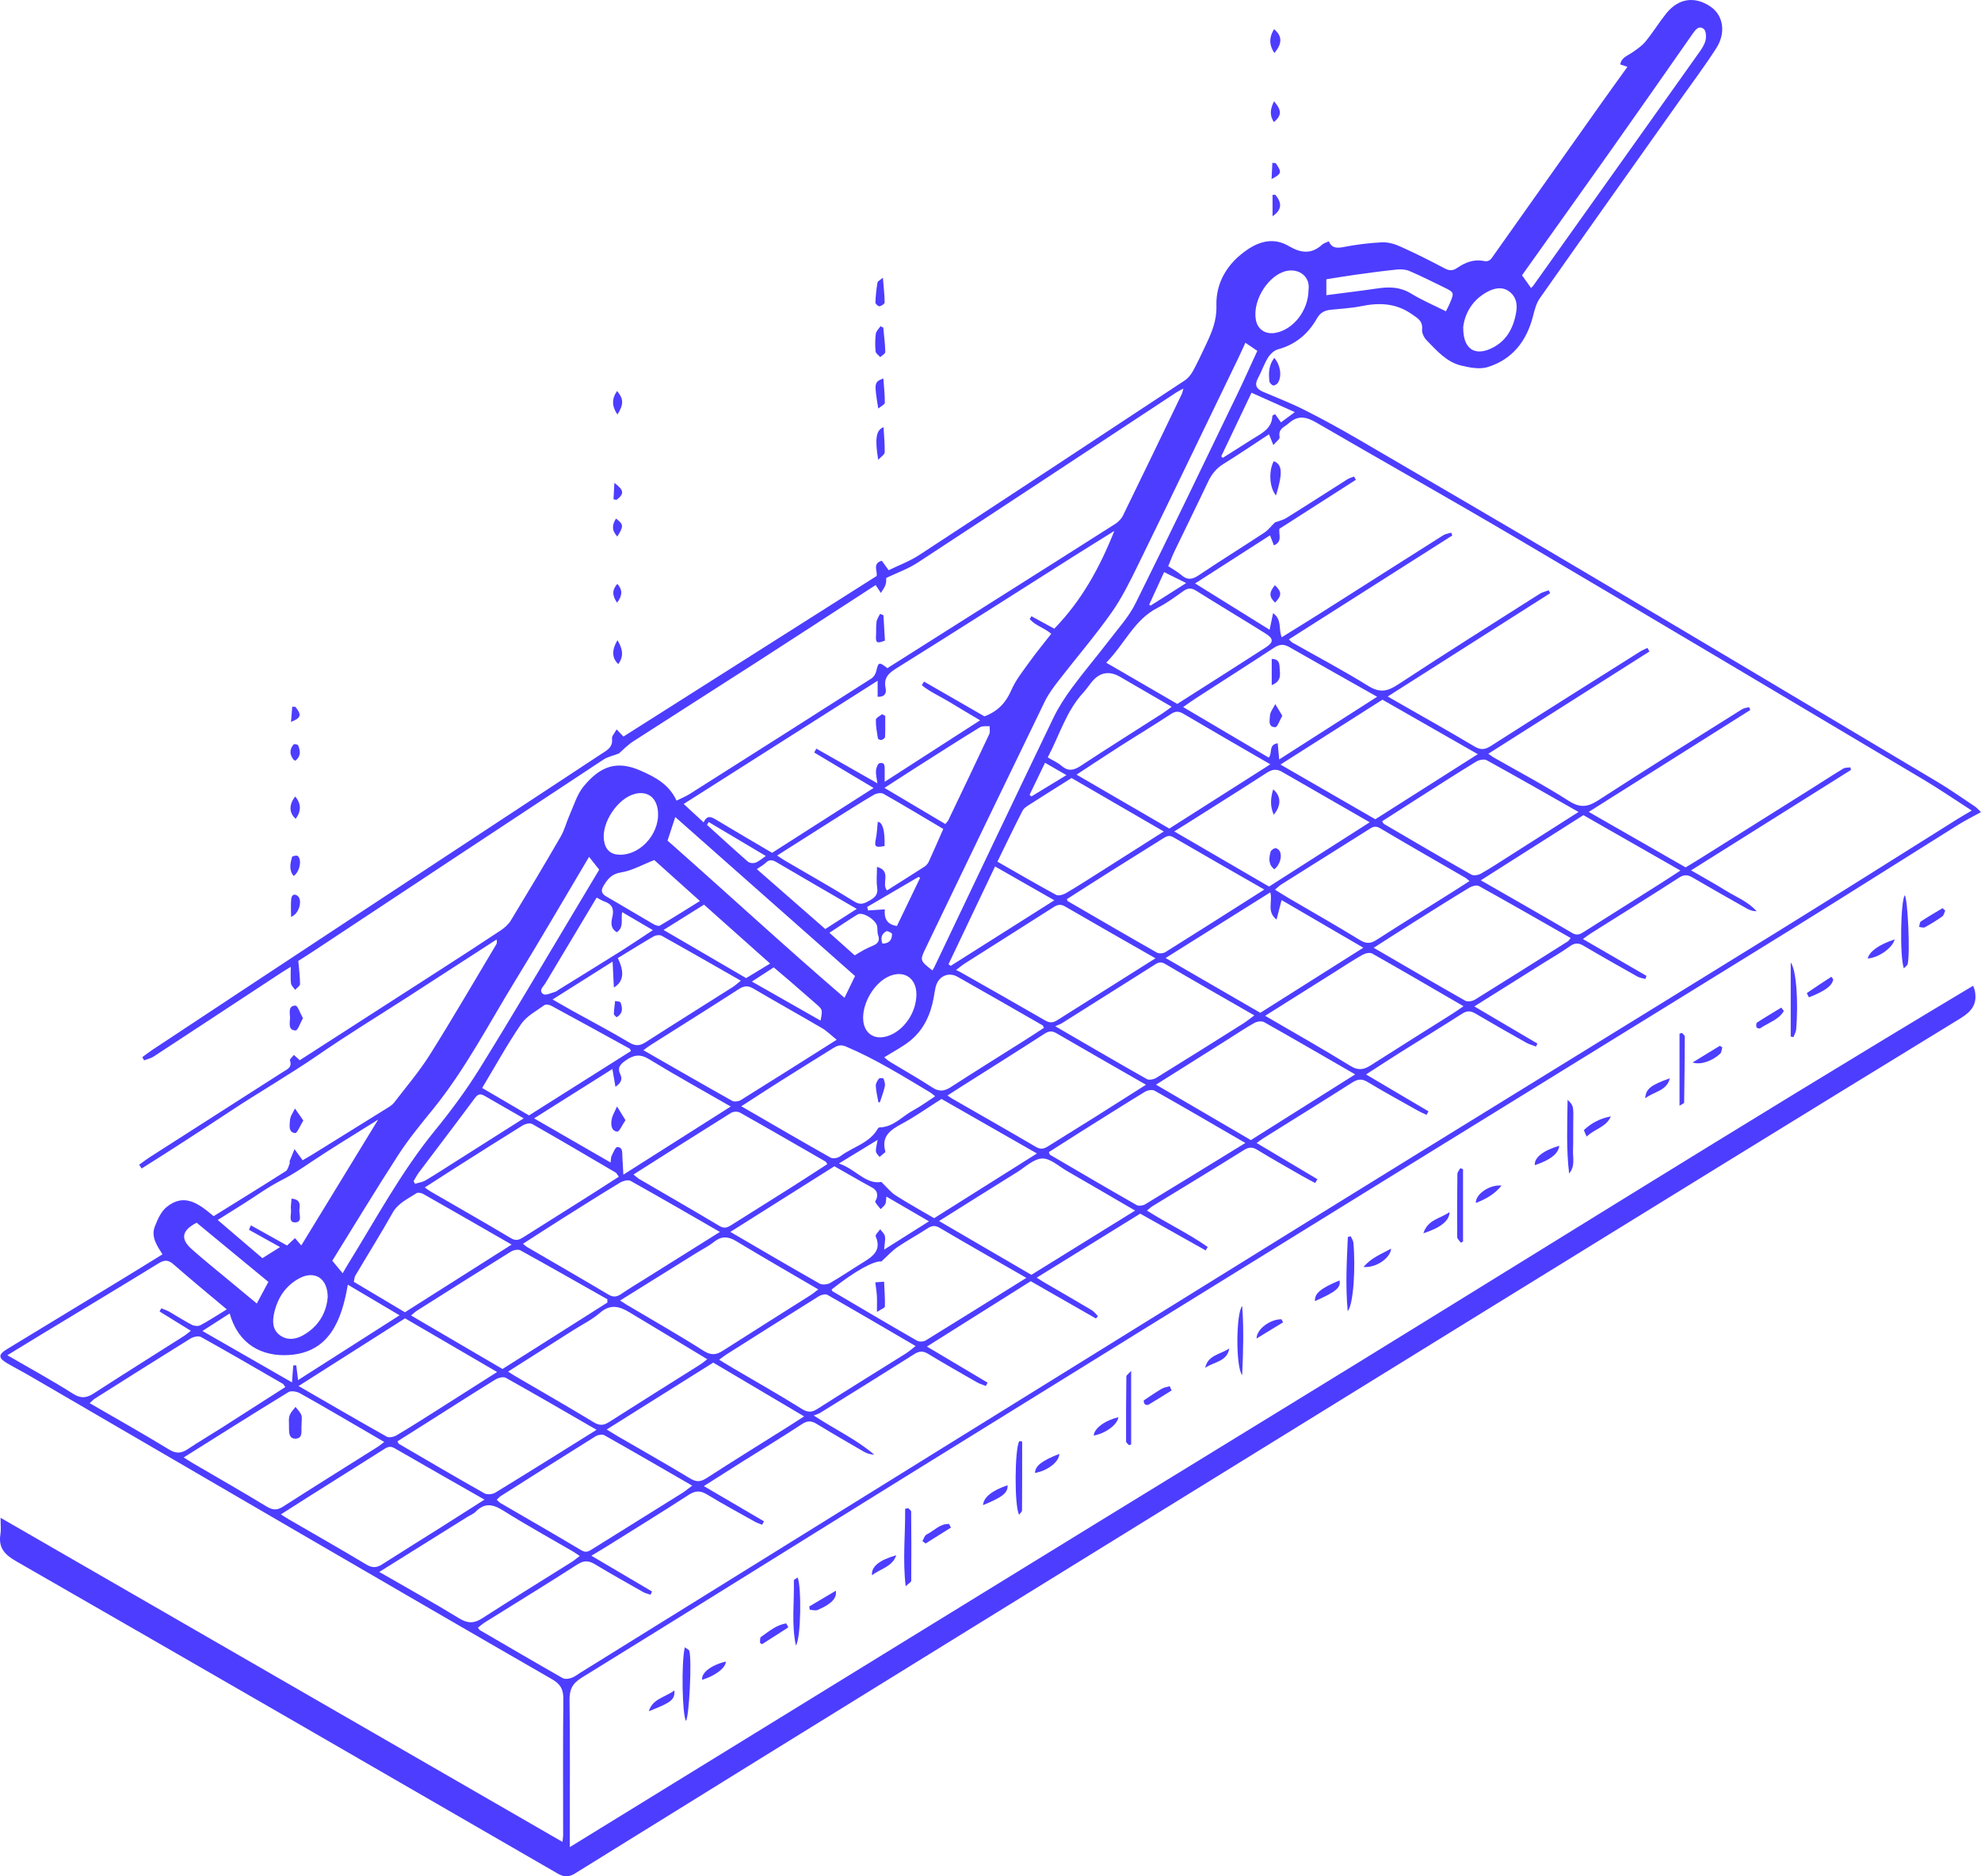 <svg width="380" height="360" viewBox="0 0 380 360" fill="none" xmlns="http://www.w3.org/2000/svg">
<path d="M109.316 354.385C154.51 326.597 199.269 298.985 244.116 271.52C288.887 244.105 333.337 216.154 378.493 189.128C378.724 189.782 378.778 189.895 378.803 190.016C379.322 192.57 378.313 194.002 376.007 195.413C345.323 214.186 314.722 233.09 284.108 251.98C249.887 273.103 215.678 294.246 181.47 315.385C157.737 330.051 134.011 344.726 110.307 359.442C109.052 360.221 108.148 360.15 106.934 359.442C72.316 339.425 37.693 319.417 3.015 299.496C0.797 298.223 -0.341 296.862 0.09 294.3C0.224 293.492 0.111 292.642 0.111 291.206C36.228 312.044 71.968 332.664 107.888 353.388C107.947 352.861 108.022 352.484 108.022 352.103C108.022 343.39 107.968 334.677 108.06 325.969C108.081 324.139 107.52 323.122 105.917 322.197C89.746 312.894 73.621 303.515 57.492 294.137C40.283 284.126 23.087 274.095 5.882 264.08C4.38 263.205 2.827 262.41 1.329 261.53C-0.324 260.559 -0.345 259.881 1.291 258.884C8.598 254.425 15.922 249.996 23.233 245.545C25.845 243.958 28.44 242.342 31.168 240.663C30.122 239.005 28.917 237.318 29.708 235.304C30.227 233.986 30.863 232.499 31.901 231.637C35.391 228.739 38.212 231.034 40.982 233.341C45.64 230.448 50.256 227.601 54.831 224.687C55.232 224.431 55.354 223.715 55.58 223.205C55.63 223.096 55.508 222.911 55.55 222.798C55.852 222.02 56.174 221.249 56.492 220.475C56.956 221.107 57.417 221.739 58.053 222.61C58.522 222.338 59.334 221.882 60.129 221.387C64.862 218.457 69.591 215.522 74.316 212.574C74.785 212.281 75.283 211.967 75.609 211.54C77.936 208.501 80.439 205.574 82.469 202.342C86.834 195.396 90.947 188.291 95.162 181.249C95.296 181.027 95.388 180.78 95.254 180.252C89.591 183.92 83.929 187.588 78.263 191.251C72.533 194.948 66.704 198.498 61.096 202.367C55.513 206.215 49.637 209.581 43.991 213.32C38.425 217.004 32.821 220.642 27.167 224.193C27.008 223.95 26.849 223.707 26.694 223.468C27.444 222.937 28.172 222.376 28.946 221.882C37.383 216.472 45.824 211.075 54.266 205.675C55.065 205.164 56.09 204.825 55.621 203.46C55.538 203.221 56.107 202.761 56.375 202.4C56.718 202.714 57.065 203.028 57.496 203.422C66.477 197.644 75.597 191.779 84.712 185.9C88.516 183.447 92.316 180.993 96.078 178.486C96.806 178 97.526 177.364 97.974 176.627C101.222 171.276 104.436 165.904 107.566 160.487C108.32 159.189 108.675 157.665 109.295 156.283C110.111 154.458 110.697 152.41 111.927 150.907C115.233 146.871 118.426 145.883 122.925 147.876C125.7 149.103 128.328 150.48 129.776 153.612C130.722 153.139 131.542 152.812 132.275 152.352C143.917 144.979 155.548 137.593 167.161 130.174C167.601 129.894 167.973 129.287 168.09 128.768C168.488 127.009 168.639 126.934 170.212 128.198C176.988 123.911 183.801 119.603 190.614 115.29C198.377 110.379 206.149 105.481 213.896 100.54C214.502 100.151 215.097 99.561 215.411 98.92C219.198 91.183 222.927 83.416 226.668 75.658C226.786 75.415 226.832 75.135 227.007 74.549C226.413 74.871 226.02 75.043 225.668 75.277C209.108 86.188 192.569 97.12 175.979 107.98C174.209 109.14 172.154 109.856 169.999 110.886C169.982 111.104 170.036 111.681 169.869 112.184C169.676 112.749 169.279 113.243 168.973 113.766C168.655 113.281 168.333 112.795 167.973 112.247C160.285 117.233 152.484 122.32 144.658 127.365C136.937 132.339 129.182 137.254 121.469 142.241C120.406 142.927 119.51 143.882 118.698 144.577C117.627 144.991 116.572 145.197 115.74 145.745C97.091 158.037 78.472 170.363 59.84 182.685C58.919 183.292 57.982 183.878 57.22 184.364C57.358 185.963 57.551 187.382 57.551 188.802C57.551 189.174 56.944 189.547 56.613 189.915C56.337 189.505 55.873 189.116 55.818 188.676C55.697 187.734 55.781 186.763 55.781 185.498C55.052 185.946 54.542 186.239 54.048 186.566C45.849 191.954 37.659 197.355 29.448 202.727C28.917 203.075 28.243 203.209 27.636 203.443C27.523 203.238 27.41 203.033 27.301 202.828C27.929 202.367 28.544 201.885 29.193 201.454C41.673 193.202 54.153 184.946 66.645 176.715C82.858 166.03 99.079 155.366 115.296 144.69C116.384 143.974 117.602 143.405 117.397 141.696C117.338 141.219 117.895 140.671 118.284 139.942C118.853 140.545 119.213 140.922 119.59 141.32C135.769 131.058 151.969 120.779 168.153 110.517C168.354 109.479 167.316 108.144 169.141 107.582C169.488 108.06 169.869 108.587 170.463 109.404C172.388 108.462 174.493 107.687 176.318 106.494C193.33 95.374 210.305 84.191 227.263 72.991C227.915 72.56 228.472 71.857 228.853 71.157C229.753 69.516 230.535 67.808 231.335 66.117C232.448 63.76 233.419 61.515 233.335 58.656C233.205 54.184 235.465 50.513 239.207 47.942C241.714 46.221 244.434 45.568 247.238 47.222C249.477 48.541 251.557 48.846 253.616 46.937C253.905 46.669 254.344 46.564 254.892 46.297C255.457 47.582 256.382 47.661 257.671 47.406C260.124 46.929 262.626 46.611 265.116 46.493C266.297 46.439 267.586 46.832 268.686 47.331C271.536 48.616 274.336 50.019 277.098 51.484C278.027 51.978 278.676 51.982 279.542 51.388C281.061 50.345 282.756 49.679 284.644 50.081C285.757 50.32 286.113 49.558 286.59 48.884C293.303 39.401 300.011 29.914 306.724 20.431C308.49 17.939 310.286 15.465 312.177 12.823C311.667 12.656 311.269 12.526 310.804 12.371C311.001 11.052 312.139 10.73 313.023 10.118C313.956 9.474 314.943 8.825 315.651 7.962C317.061 6.246 318.225 4.324 319.614 2.591C321.97 -0.344 325.08 -0.784 328.105 1.263C330.562 2.926 331.144 6.258 329.206 9.273C326.984 12.723 324.515 16.009 322.142 19.363C313.211 31.978 304.259 44.576 295.37 57.224C294.692 58.191 294.374 59.456 294.073 60.632C292.851 65.422 290.122 68.964 285.355 70.433C283.828 70.906 281.911 70.534 280.275 70.136C277.454 69.449 275.575 67.247 273.637 65.263C273.147 64.76 272.725 63.873 272.788 63.207C272.942 61.536 271.909 61.038 270.766 60.243C267.719 58.12 264.505 58.045 261.053 58.752C259.153 59.142 257.19 59.221 255.252 59.435C254.101 59.56 253.269 59.954 252.616 61.101C250.946 64.04 248.518 66.117 245.141 67.025C244.396 67.226 243.643 67.955 243.22 68.641C242.459 69.868 242.002 71.283 241.308 72.56C240.596 73.866 240.985 74.616 242.266 75.164C245.003 76.328 247.778 77.417 250.427 78.757C253.9 80.507 257.311 82.395 260.672 84.354C274.796 92.594 288.917 100.829 302.987 109.165C325.912 122.747 348.801 136.396 371.689 150.045C374.137 151.506 376.468 153.16 378.841 154.742C379.209 154.989 379.506 155.349 380 155.81C378.372 156.714 376.907 157.443 375.526 158.305C364.85 164.979 354.228 171.741 343.519 178.364C317.434 194.504 291.298 210.573 265.204 226.701C235.026 245.348 204.852 264.009 174.698 282.699C153.648 295.745 132.656 308.883 111.58 321.887C109.784 322.996 109.228 324.16 109.253 326.191C109.366 334.899 109.299 343.616 109.299 352.325C109.299 352.869 109.299 353.413 109.299 354.364L109.316 354.385ZM252.708 226.248C252.565 226.491 252.419 226.734 252.277 226.977C251.456 226.533 250.628 226.11 249.82 225.645C246.924 223.979 244.011 222.346 241.161 220.605C240.186 220.01 239.525 220.077 238.554 220.688C232.779 224.306 226.94 227.823 221.127 231.386C220.755 231.612 220.437 231.926 220.006 232.265C223.944 234.76 228.016 236.673 231.665 239.248C231.54 239.47 231.41 239.692 231.284 239.91C227.104 237.561 222.923 235.216 218.717 232.855C212.117 236.937 205.592 240.973 198.859 245.139C199.579 245.587 199.976 245.855 200.39 246.094C203.395 247.844 206.409 249.577 209.397 251.356C209.865 251.637 210.213 252.123 210.615 252.516C210.485 252.667 210.355 252.818 210.225 252.973C206.086 250.607 201.951 248.237 197.72 245.817C191.154 249.95 184.613 254.065 177.804 258.353C181.939 260.81 185.688 263.042 189.434 265.273C189.329 265.487 189.221 265.705 189.116 265.918C188.547 265.688 187.944 265.52 187.417 265.219C184.274 263.423 181.131 261.631 178.038 259.759C177.076 259.177 176.356 259.186 175.397 259.793C169.404 263.59 163.374 267.321 157.351 271.064C157.012 271.273 156.611 271.378 156.092 271.587C160.327 274.359 164.328 276.205 167.689 279.085C166.898 279.077 166.232 278.83 165.625 278.478C162.616 276.733 159.603 274.991 156.632 273.182C155.615 272.562 154.857 272.558 153.811 273.249C150.036 275.732 146.165 278.072 142.34 280.48C139.958 281.974 137.59 283.49 135.012 285.127C139.017 287.476 142.783 289.678 146.546 291.884C146.428 292.106 146.316 292.328 146.198 292.55C145.704 292.341 145.186 292.178 144.721 291.914C141.687 290.214 138.623 288.556 135.652 286.747C134.355 285.956 133.396 285.969 132.095 286.814C126.905 290.185 121.628 293.425 116.38 296.708C115.476 297.273 114.559 297.809 113.434 298.487C117.522 300.899 121.297 303.126 125.072 305.349C124.98 305.558 124.884 305.768 124.792 305.973C124.319 305.805 123.804 305.701 123.373 305.458C120.285 303.708 117.192 301.975 114.153 300.141C112.948 299.412 112.036 299.337 110.759 300.158C104.909 303.921 98.97 307.543 93.073 311.232C92.58 311.541 92.14 311.935 91.676 312.291C91.876 312.55 91.935 312.697 92.04 312.76C97.33 315.845 102.611 318.939 107.93 321.966C108.353 322.209 109.094 322.109 109.604 321.933C110.249 321.711 110.81 321.251 111.4 320.882C157.464 292.299 203.517 263.687 249.607 235.145C279.957 216.347 310.382 197.674 340.744 178.896C352.404 171.686 363.984 164.347 375.606 157.07C376.384 156.585 377.183 156.132 378.23 155.517C374.903 153.377 371.923 151.33 368.822 149.488C342.874 134.051 316.931 118.602 290.921 103.266C278.22 95.776 265.359 88.549 252.611 81.139C250.691 80.021 249.075 79.544 247.209 81.214C246.355 81.976 245.141 82.252 245.463 83.848C245.539 84.233 244.752 84.79 244.258 85.393C243.911 84.538 243.697 84.011 243.417 83.324C240.387 85.309 237.57 87.226 234.674 89.018C233.306 89.864 232.419 90.986 231.741 92.414C229.631 96.877 227.443 101.302 225.304 105.749C224.86 106.67 224.505 107.633 224.09 108.629C225.028 109.253 225.898 109.705 226.614 110.333C227.748 111.334 228.681 111.217 229.916 110.388C234.076 107.595 238.332 104.953 242.521 102.198C243.241 101.725 243.785 100.993 244.568 100.226C245.12 100.017 246.049 99.82 246.807 99.351C250.707 96.927 254.557 94.424 258.441 91.97C258.83 91.723 259.307 91.606 259.743 91.43C259.856 91.639 259.969 91.849 260.082 92.058C255.169 95.206 250.255 98.355 245.413 101.457C245.271 102.617 246.033 103.936 244.363 104.635C244.112 103.986 243.902 103.442 243.618 102.709C238.843 105.778 234.151 108.792 229.246 111.941C234.189 115.014 238.809 117.886 243.538 120.829C243.777 119.699 243.961 118.803 244.208 117.639C245.999 118.92 245.183 120.754 245.874 122.266C248.41 120.687 250.829 119.205 253.227 117.689C261.103 112.695 268.962 107.679 276.847 102.697C277.286 102.42 277.864 102.362 278.379 102.198C278.446 102.378 278.513 102.563 278.58 102.743C268.159 109.366 257.738 115.994 247.23 122.676C247.543 122.961 247.715 123.182 247.941 123.308C252.783 126.055 257.713 128.655 262.434 131.589C264.61 132.946 266.083 132.707 268.142 131.351C277.148 125.418 286.293 119.686 295.395 113.905C295.893 113.586 296.521 113.469 297.09 113.26C297.178 113.444 297.27 113.628 297.358 113.812C287.059 120.361 276.759 126.913 266.192 133.633C267.36 134.303 268.138 134.746 268.916 135.194C273.562 137.857 278.236 140.474 282.836 143.22C284.041 143.94 284.845 143.848 285.996 143.112C295.496 137.041 305.042 131.045 314.579 125.033C315.031 124.748 315.534 124.547 316.011 124.309C316.14 124.539 316.274 124.765 316.404 124.995C306.167 131.493 295.927 137.995 285.489 144.619C285.97 144.949 286.23 145.155 286.51 145.318C291.34 148.085 296.274 150.681 300.953 153.679C303.15 155.086 304.611 154.834 306.657 153.503C315.764 147.591 324.979 141.855 334.17 136.074C334.555 135.831 335.074 135.801 335.53 135.676L335.739 136.228C325.494 142.693 315.245 149.153 304.753 155.772C311.123 159.419 317.208 162.902 323.335 166.415C324.197 165.896 325.034 165.41 325.854 164.895C333.044 160.382 340.234 155.864 347.424 151.343C349.483 150.045 351.525 148.713 353.605 147.453C353.969 147.235 354.5 147.298 354.952 147.227C354.986 147.395 355.02 147.558 355.053 147.725C344.9 154.102 334.743 160.482 324.385 166.989C326.779 168.375 328.913 169.547 330.972 170.828C333.002 172.092 335.308 172.959 336.957 174.831C336.22 174.839 335.613 174.617 335.061 174.303C331.608 172.352 328.156 170.397 324.732 168.395C323.82 167.864 323.125 167.717 322.117 168.366C316.509 171.988 310.834 175.505 305.184 179.068C304.699 179.373 304.242 179.733 303.635 180.164C307.85 182.61 311.842 184.925 315.835 187.236L315.626 187.83C315.107 187.68 314.538 187.617 314.077 187.357C310.62 185.415 307.172 183.464 303.757 181.45C302.79 180.88 302.066 180.88 301.129 181.559C299.551 182.693 297.852 183.652 296.203 184.686C291.809 187.445 287.414 190.204 282.811 193.093C286.979 195.547 290.942 197.883 294.905 200.219C294.818 200.408 294.73 200.6 294.642 200.789C294.01 200.546 293.336 200.378 292.754 200.047C289.482 198.205 286.217 196.342 282.982 194.441C282.099 193.922 281.388 193.901 280.501 194.471C276.516 197.016 272.482 199.486 268.477 202.003C266.393 203.313 264.334 204.67 262.04 206.148C266.213 208.614 270.113 210.916 274.018 213.223L273.637 213.902C273.068 213.625 272.478 213.378 271.925 213.064C268.716 211.255 265.476 209.489 262.321 207.588C261.182 206.901 260.391 207.052 259.328 207.73C253.704 211.322 248.02 214.831 242.362 218.373C241.931 218.645 241.525 218.959 241.048 219.298C245.037 221.676 248.874 223.958 252.708 226.244V226.248ZM168.341 130.614C155.728 138.632 143.549 146.369 131.145 154.253C132.492 155.496 133.643 156.555 134.97 157.782C135.669 156.279 136.476 156.744 137.406 157.3C140.908 159.411 144.445 161.466 148.103 163.627C154.535 159.515 160.967 155.404 167.58 151.179C163.65 148.835 159.913 146.603 156.175 144.372C156.318 144.125 156.456 143.882 156.598 143.635C160.394 145.791 164.19 147.951 168.308 150.292C168.178 149.274 167.973 148.546 168.032 147.834C168.074 147.332 168.383 146.507 168.714 146.427C169.769 146.176 169.702 147.06 169.702 147.763C169.702 148.358 169.702 148.952 169.702 149.999C175.979 145.954 181.918 142.123 188.007 138.2C185.822 136.898 183.968 135.818 182.139 134.692C180.373 133.608 178.423 132.783 176.825 131.464C176.967 131.234 177.109 131.003 177.251 130.773C181.156 133.021 185.061 135.27 188.84 137.443C191.397 136.484 192.937 134.838 193.979 132.444C194.824 130.501 196.201 128.772 197.453 127.03C198.788 125.171 200.248 123.404 201.65 121.6C200.311 120.44 198.574 120.034 197.52 118.765C197.633 118.59 197.745 118.414 197.858 118.238C199.327 119.038 200.796 119.837 202.236 120.624C207.459 115.232 210.912 109.01 213.753 101.868C211 103.584 208.635 105.037 206.291 106.523C194.891 113.741 183.525 121.01 172.074 128.148C170.488 129.136 169.459 129.999 169.877 132.004C170.078 132.971 169.743 133.762 168.35 133.683V130.614H168.341ZM1.404 260.023C5.874 262.615 10.013 264.863 13.976 267.388C15.541 268.388 16.608 268.238 18.031 267.312C23.748 263.611 29.519 259.998 35.265 256.347C35.709 256.067 36.107 255.715 36.609 255.33C34.508 254.032 32.562 252.826 30.612 251.624C30.72 251.419 30.829 251.214 30.938 251.009C31.457 251.231 32.005 251.403 32.495 251.683C33.943 252.508 35.337 253.429 36.814 254.191C37.266 254.425 38.032 254.484 38.454 254.254C40.087 253.383 41.639 252.361 43.506 251.222C39.94 248.225 36.567 245.457 33.29 242.581C32.261 241.677 31.524 241.706 30.398 242.401C23.12 246.872 15.797 251.269 8.494 255.694C6.246 257.055 4.007 258.432 1.4 260.023H1.404ZM92.927 287.719C86.955 284.311 81.297 281.103 75.668 277.846C74.722 277.298 74.115 277.758 73.408 278.21C68.708 281.179 64.004 284.131 59.304 287.099C57.563 288.196 55.835 289.31 53.876 290.557C54.512 290.959 54.902 291.219 55.303 291.453C60.292 294.35 65.31 297.197 70.252 300.166C71.382 300.844 72.219 300.832 73.278 300.158C77.024 297.759 80.807 295.418 84.569 293.044C87.248 291.353 89.918 289.64 92.927 287.727V287.719ZM97.468 263.167C98.058 263.544 98.401 263.779 98.757 263.984C103.795 266.935 108.868 269.833 113.856 272.864C114.995 273.555 115.773 273.517 116.836 272.835C122.637 269.129 128.479 265.487 134.304 261.811C134.756 261.526 135.167 261.166 135.669 260.785C130.601 257.725 125.671 254.731 120.72 251.771C118.849 250.649 117.075 250.138 115.095 251.871C113.542 253.228 111.621 254.162 109.86 255.279C105.817 257.85 101.774 260.417 97.463 263.159L97.468 263.167ZM72.755 301.598C78.083 304.671 83.13 307.472 88.047 310.486C89.7 311.499 90.918 311.516 92.521 310.478C98.188 306.819 103.938 303.285 109.65 299.697C110.148 299.383 110.6 298.994 111.211 298.533C110.625 298.148 110.24 297.872 109.834 297.633C105.39 295.041 100.874 292.559 96.522 289.82C94.546 288.577 92.965 288.284 91.245 290.042C90.822 290.478 90.19 290.704 89.658 291.035C84.13 294.489 78.602 297.943 72.751 301.598H72.755ZM114.438 274.329C108.34 270.812 102.716 267.53 97.032 264.356C96.564 264.093 95.58 264.344 95.032 264.679C90.713 267.337 86.448 270.08 82.163 272.793C80.188 274.045 78.208 275.292 76.233 276.54C76.388 276.804 76.425 276.971 76.526 277.03C81.987 280.216 87.436 283.423 92.944 286.53C93.454 286.818 94.463 286.714 94.999 286.391C101.339 282.519 107.637 278.566 114.434 274.329H114.438ZM118.941 249.523C119.607 249.945 119.937 250.172 120.285 250.377C125.181 253.287 130.136 256.1 134.941 259.156C136.372 260.065 137.347 259.994 138.636 259.169C144.252 255.577 149.902 252.031 155.535 248.459C155.987 248.175 156.393 247.819 156.966 247.387C151.584 244.235 146.349 241.233 141.185 238.109C139.611 237.159 138.351 237.155 136.916 238.302C135.891 239.118 134.689 239.713 133.572 240.408C128.801 243.376 124.034 246.349 118.945 249.523H118.941ZM284.049 168.898C290.193 172.427 295.922 175.68 301.606 179.017C302.543 179.566 303.129 179.231 303.857 178.77C308.787 175.643 313.734 172.536 318.668 169.413C319.819 168.684 320.953 167.931 322.343 167.026C315.923 163.359 309.788 159.854 303.732 156.396C297.161 160.57 290.783 164.623 284.045 168.902L284.049 168.898ZM116.514 249.912C116.514 249.703 116.505 249.489 116.505 249.28C110.952 246.14 105.411 242.975 99.824 239.897C99.38 239.654 98.485 239.839 97.995 240.144C91.977 243.879 85.992 247.668 80.004 251.457C79.623 251.696 79.296 252.022 78.844 252.391C84.741 255.84 90.487 259.202 96.392 262.661C103.076 258.428 109.797 254.17 116.514 249.912ZM221.642 183.861C215.616 180.416 209.932 177.188 204.283 173.905C203.395 173.39 202.788 173.604 202.018 174.098C196.394 177.694 190.744 181.249 185.107 184.829C184.609 185.147 184.152 185.532 183.391 186.106C183.801 186.302 183.998 186.386 184.178 186.487C189.622 189.581 195.075 192.654 200.495 195.794C201.357 196.292 202.006 196.246 202.788 195.748C208.949 191.854 215.118 187.973 221.646 183.861H221.642ZM259.956 206.135C253.817 202.597 248.175 199.311 242.484 196.112C242.027 195.857 241.144 195.97 240.646 196.246C238.889 197.23 237.215 198.356 235.511 199.432C230.996 202.279 226.476 205.126 221.747 208.107C227.92 211.716 233.9 215.212 239.943 218.741C246.501 214.609 253.013 210.51 259.956 206.135ZM242.526 170.673C236.47 167.202 230.749 163.945 225.061 160.629C224.191 160.122 223.647 160.524 222.998 160.93C219.709 162.995 216.407 165.042 213.121 167.114C210.276 168.906 207.451 170.727 204.651 172.511C204.751 172.771 204.76 172.863 204.806 172.888C210.506 176.2 216.197 179.52 221.927 182.773C222.333 183.003 223.149 182.932 223.567 182.668C229.803 178.77 236.005 174.814 242.53 170.669L242.526 170.673ZM242.68 194.898C248.41 198.239 253.796 201.274 259.052 204.519C260.58 205.461 261.639 205.231 262.969 204.377C268.18 201.04 273.432 197.766 278.663 194.462C279.291 194.065 279.898 193.629 280.739 193.056C274.738 189.572 268.996 186.214 263.204 182.944C262.764 182.693 261.865 182.907 261.35 183.2C259.538 184.226 257.801 185.381 256.035 186.491C251.699 189.216 247.363 191.946 242.676 194.898H242.68ZM57.27 265.931C63.129 269.314 68.641 272.529 74.203 275.652C74.638 275.899 75.534 275.698 76.036 275.401C78.493 273.957 80.895 272.424 83.301 270.9C87.223 268.418 91.136 265.922 95.358 263.239C89.303 259.709 83.511 256.326 77.698 252.939C70.909 257.256 64.243 261.497 57.266 265.931H57.27ZM240.621 194.822C234.633 191.381 229.016 188.191 223.45 184.916C222.471 184.339 221.897 184.841 221.207 185.277C215.385 188.948 209.564 192.624 203.738 196.292C203.408 196.501 203.023 196.623 202.42 196.899C208.664 200.525 214.302 203.824 219.985 207.035C220.42 207.282 221.316 207.098 221.805 206.797C227.371 203.368 232.904 199.88 238.437 196.397C239.069 195.999 239.65 195.526 240.621 194.818V194.822ZM219.826 208.124C213.879 204.707 208.267 201.504 202.68 198.26C201.859 197.782 201.248 197.77 200.411 198.306C195.101 201.735 189.744 205.093 184.408 208.475C183.567 209.007 182.73 209.551 181.746 210.184C182.215 210.498 182.432 210.665 182.667 210.799C188.028 213.881 193.401 216.937 198.737 220.064C199.625 220.584 200.265 220.42 201.022 219.947C204.023 218.059 207.04 216.204 210.045 214.316C213.213 212.323 216.373 210.313 219.834 208.12L219.826 208.124ZM301.292 179.968C295.383 176.597 289.561 173.252 283.694 169.999C283.263 169.76 282.367 169.999 281.865 170.305C278.299 172.461 274.775 174.684 271.247 176.907C268.749 178.481 266.271 180.081 263.505 181.848C269.561 185.364 275.294 188.726 281.078 192.005C281.522 192.256 282.434 192.101 282.92 191.8C288.887 188.107 294.818 184.355 300.752 180.608C300.911 180.508 301.007 180.311 301.288 179.968H301.292ZM175.64 258.256C169.856 254.882 164.307 251.616 158.707 248.43C158.322 248.212 157.502 248.434 157.05 248.715C151.153 252.391 145.282 256.113 139.41 259.826C138.971 260.103 138.569 260.433 137.95 260.886C138.967 261.505 139.783 262.012 140.607 262.497C144.98 265.072 149.408 267.563 153.706 270.26C154.916 271.018 155.677 271.043 156.837 270.297C162.461 266.705 168.149 263.205 173.803 259.659C174.368 259.303 174.87 258.847 175.64 258.252V258.256ZM54.726 266.123C54.445 265.73 54.391 265.579 54.282 265.516C49.051 262.497 43.836 259.454 38.559 256.523C38.078 256.255 37.086 256.481 36.542 256.816C30.402 260.618 24.301 264.478 18.199 268.338C17.881 268.539 17.625 268.836 17.203 269.217C22.405 272.236 27.485 275.091 32.457 278.123C33.822 278.952 34.797 278.843 36.019 278.035C38.157 276.611 40.375 275.309 42.543 273.927C46.573 271.361 50.591 268.773 54.722 266.132L54.726 266.123ZM154.25 271.754C148.27 268.217 142.566 264.838 136.815 261.434C130.031 265.692 123.327 269.904 116.372 274.271C117.368 274.874 117.945 275.242 118.535 275.585C123.16 278.269 127.818 280.894 132.383 283.662C133.597 284.398 134.409 284.323 135.556 283.582C140.749 280.228 146.006 276.975 151.237 273.685C152.158 273.107 153.07 272.512 154.246 271.754H154.25ZM73.709 276.661C72.286 275.832 71.156 275.171 70.022 274.509C65.875 272.102 61.748 269.665 57.563 267.329C56.944 266.986 55.843 266.781 55.324 267.099C48.645 271.181 42.033 275.368 35.236 279.63C35.897 280.044 36.404 280.383 36.927 280.693C41.664 283.465 46.435 286.186 51.123 289.033C52.294 289.745 53.131 289.812 54.299 289.063C60.321 285.198 66.398 281.413 72.454 277.595C72.793 277.381 73.098 277.118 73.709 276.661ZM302.794 155.785C296.693 152.322 290.967 149.04 285.188 145.862C284.698 145.59 283.706 145.791 283.162 146.126C279.308 148.483 275.512 150.928 271.699 153.352C269.502 154.751 267.314 156.162 265.121 157.568C265.317 157.866 265.363 158.025 265.468 158.083C271.047 161.345 276.617 164.619 282.237 167.805C282.685 168.061 283.577 167.901 284.083 167.613C285.954 166.549 287.757 165.36 289.578 164.204C293.855 161.487 298.124 158.762 302.798 155.785H302.794ZM132.777 285.039C126.985 281.698 121.469 278.487 115.907 275.359C115.505 275.133 114.677 275.301 114.229 275.581C108.152 279.37 102.105 283.205 96.057 287.04C95.794 287.208 95.589 287.467 95.287 287.74C95.605 288.033 95.781 288.255 96.007 288.384C101.176 291.399 106.369 294.363 111.5 297.436C112.484 298.026 113.044 297.57 113.739 297.139C119.468 293.572 125.194 290.005 130.915 286.425C131.48 286.069 131.994 285.625 132.777 285.043V285.039ZM238.889 219.294C232.904 215.827 227.212 212.499 221.471 209.258C221.027 209.007 220.115 209.175 219.625 209.472C215.298 212.114 211.012 214.827 206.718 217.527C204.86 218.695 203.014 219.884 201.19 221.048C201.32 221.333 201.34 221.513 201.433 221.568C206.948 224.796 212.46 228.032 218.014 231.197C218.424 231.432 219.244 231.323 219.684 231.055C225.982 227.241 232.247 223.372 238.889 219.294ZM245.622 146.691C251.808 150.258 257.755 153.687 263.819 157.187C270.306 153.068 276.784 148.952 283.476 144.698C277.086 141.047 271.118 137.635 265.183 134.244C258.663 138.393 252.268 142.463 245.622 146.691ZM118.707 225.767C118.355 225.294 118.272 225.072 118.113 224.98C112.777 221.848 107.449 218.7 102.071 215.647C101.64 215.405 100.732 215.635 100.23 215.945C95.856 218.649 91.521 221.417 87.177 224.172C85.331 225.344 83.494 226.537 81.485 227.827C81.983 228.183 82.234 228.396 82.519 228.559C87.691 231.557 92.893 234.509 98.028 237.574C99.05 238.181 99.698 237.816 100.477 237.327C104.712 234.655 108.951 231.993 113.183 229.313C114.986 228.174 116.773 227.01 118.707 225.767ZM138.092 236.364C132.128 232.93 126.566 229.694 120.942 226.562C120.469 226.299 119.485 226.575 118.924 226.914C115.183 229.175 111.483 231.511 107.784 233.847C105.336 235.392 102.908 236.975 100.322 238.633C100.682 238.926 100.862 239.114 101.079 239.244C106.298 242.288 111.534 245.302 116.727 248.388C117.665 248.945 118.338 248.828 119.167 248.262C120.544 247.325 121.971 246.462 123.386 245.579C128.148 242.594 132.911 239.608 138.088 236.368L138.092 236.364ZM281.877 169.04C281.505 168.739 281.321 168.546 281.099 168.416C275.633 165.251 270.147 162.124 264.719 158.9C263.756 158.326 263.212 158.72 262.497 159.176C256.922 162.697 251.335 166.193 245.761 169.71C245.388 169.945 245.074 170.267 244.564 170.694C245.585 171.322 246.392 171.841 247.217 172.327C251.766 174.994 256.357 177.598 260.852 180.357C262.053 181.094 262.902 181.073 264.037 180.34C268.941 177.188 273.897 174.11 278.831 171C279.806 170.384 280.773 169.756 281.882 169.049L281.877 169.04ZM121.511 225.34C122.055 225.771 122.293 226.018 122.578 226.186C127.734 229.196 132.915 232.168 138.038 235.233C138.962 235.786 139.561 235.501 140.293 235.041C144.051 232.667 147.826 230.318 151.58 227.94C153.962 226.433 156.322 224.888 158.691 223.359C158.519 223.087 158.477 222.928 158.377 222.874C152.903 219.721 147.437 216.556 141.93 213.462C141.499 213.219 140.662 213.253 140.239 213.516C134.066 217.368 127.931 221.279 121.511 225.348V225.34ZM243.672 171.209C236.905 175.454 230.372 179.553 223.588 183.807C229.845 187.424 235.771 190.858 241.755 194.32C248.255 190.213 254.729 186.122 261.517 181.831C256.031 178.632 250.954 175.672 245.836 172.691C245.518 173.922 245.242 175.002 244.869 176.442C242.915 174.856 244.17 173.051 243.672 171.209ZM160.055 223.766C153.355 227.994 146.814 232.118 140.097 236.355C146.014 239.801 151.589 243.083 157.213 246.27C157.72 246.558 158.703 246.466 159.243 246.156C161.411 244.909 163.478 243.485 165.613 242.175C167.492 241.023 169.124 239.834 167.973 237.205C167.852 236.933 168.53 236.309 168.835 235.849C169.153 236.288 169.651 236.694 169.743 237.176C169.869 237.85 169.685 238.578 169.601 239.751C172.673 237.812 175.284 236.163 178.197 234.329C175.343 232.667 172.782 231.18 170.028 229.577C169.94 230.263 169.982 230.703 169.81 231.034C169.618 231.402 169.233 231.67 168.931 231.984C168.58 231.54 168.178 231.126 167.906 230.64C167.822 230.485 168.107 230.146 168.178 229.882C168.421 228.957 168.136 228.312 167.249 227.827C164.868 226.529 162.528 225.164 160.051 223.761L160.055 223.766ZM160.499 199.491C159.406 198.616 158.628 197.82 157.703 197.276C153.33 194.714 148.894 192.248 144.524 189.677C143.482 189.066 142.729 189.12 141.72 189.773C136.117 193.386 130.463 196.92 124.829 200.487C124.403 200.755 124.009 201.073 123.415 201.496C129.232 204.833 134.819 208.057 140.448 211.209C140.854 211.436 141.67 211.335 142.097 211.071C148.115 207.328 154.096 203.535 160.494 199.491H160.499ZM180.131 234.27C186.22 237.821 191.974 241.174 197.842 244.595C204.375 240.546 210.949 236.472 217.742 232.265C213.18 229.61 208.924 227.123 204.655 224.662C203.094 223.761 201.462 222.216 199.909 222.275C198.269 222.338 196.666 223.92 195.084 224.904C190.196 227.944 185.324 231.013 180.135 234.266L180.131 234.27ZM160.921 223.23C164.131 224.301 166.081 227.316 169.053 226.768C170.141 227.81 170.865 228.756 171.811 229.359C174.205 230.887 176.695 232.265 179.189 233.726C185.697 229.627 192.179 225.545 198.909 221.308C192.548 217.674 186.58 214.266 180.599 210.849C178.013 212.491 175.569 214.232 172.945 215.639C170.756 216.816 169.053 218.021 169.806 220.852C169.823 220.919 169.848 221.027 169.815 221.053C169.455 221.367 169.086 221.668 168.718 221.974C168.471 221.626 168.061 221.291 168.023 220.923C167.965 220.366 168.17 219.784 168.35 218.695C165.717 220.303 163.545 221.63 160.93 223.225L160.921 223.23ZM243.685 146.645C237.914 143.3 232.44 140.151 226.999 136.944C226.108 136.417 225.484 136.417 224.588 137.007C221.404 139.113 218.127 141.081 214.913 143.137C212.171 144.887 209.464 146.691 206.505 148.625C212.586 152.159 218.436 155.559 224.304 158.971C230.724 154.889 237.039 150.87 243.685 146.641V146.645ZM196.883 245.181C191.054 241.827 185.621 238.742 180.239 235.572C179.277 235.007 178.649 235.2 177.82 235.744C175.962 236.962 173.991 238.013 172.158 239.269C171.095 239.998 170.216 240.99 169.061 242.037C167.726 241.836 164.056 243.803 159.523 247.408C159.586 247.53 159.62 247.701 159.716 247.76C165.106 250.938 170.488 254.12 175.912 257.235C176.331 257.478 177.159 257.436 177.582 257.176C183.918 253.282 190.221 249.33 196.879 245.177L196.883 245.181ZM142.197 212.252C148.04 215.635 153.673 218.926 159.36 222.124C159.791 222.367 160.737 222.179 161.185 221.84C163.579 220.031 166.826 219.361 168.421 216.481C168.475 216.384 168.655 216.305 168.781 216.305C171.422 216.225 173.058 214.169 175.163 213.043C176.59 212.277 177.904 211.297 179.386 210.339C178.925 209.966 178.729 209.769 178.494 209.631C173.192 206.47 167.956 203.192 162.24 200.776C161.21 200.341 160.524 200.655 159.75 201.14C156.389 203.238 153.024 205.323 149.676 207.437C147.228 208.982 144.805 210.569 142.197 212.252ZM243.438 170.099C249.837 166.013 256.127 161.994 262.743 157.765C256.855 154.378 251.377 151.238 245.911 148.081C244.886 147.487 244.032 147.6 243.028 148.249C238.064 151.46 233.055 154.6 228.062 157.761C227.204 158.305 226.342 158.837 225.25 159.519C231.473 163.141 237.42 166.599 243.442 170.104L243.438 170.099ZM119.569 225.378C126.663 220.873 133.287 216.669 140.172 212.298C134.702 209.15 129.538 206.298 124.507 203.221C122.783 202.166 121.561 202.392 120.046 203.447C118.991 204.184 118.359 204.837 118.991 206.135C119.41 206.998 119.222 207.701 118.058 208.526C117.849 207.299 117.686 206.336 117.472 205.101C112.442 208.27 107.621 211.314 102.448 214.576C107.57 217.531 112.274 220.245 117.121 223.041C117.213 222.413 117.179 222.032 117.33 221.743C117.64 221.132 118.066 220.06 118.41 220.077C119.552 220.123 119.326 221.22 119.385 222.016C119.456 222.945 119.489 223.874 119.573 225.373L119.569 225.378ZM245.376 145.711C251.724 141.646 257.83 137.74 264.166 133.683C258.311 130.375 252.8 127.281 247.309 124.145C246.279 123.559 245.447 123.58 244.434 124.246C239.441 127.528 234.398 130.735 229.38 133.98C228.606 134.478 227.865 135.027 226.953 135.659C232.615 139.004 238.014 142.195 243.379 145.36C244.128 144.451 243.279 142.864 245.095 142.605C245.183 143.568 245.263 144.451 245.376 145.707V145.711ZM191.326 165.322C195.226 167.55 198.875 169.681 202.592 171.695C203.035 171.933 203.931 171.678 204.454 171.372C206.731 170.037 208.953 168.605 211.184 167.19C215.109 164.707 219.026 162.212 223.241 159.532C217.139 155.994 211.288 152.603 205.546 149.274C202.768 151.029 200.231 152.607 197.72 154.223C197.147 154.592 196.444 154.981 196.151 155.542C194.502 158.732 192.962 161.973 191.326 165.322ZM178.854 186.189C179.034 185.884 179.151 185.712 179.239 185.524C186.835 169.593 194.406 153.65 202.056 137.744C203.04 135.697 204.308 133.754 205.659 131.92C207.932 128.843 210.418 125.921 212.745 122.877C214.515 120.562 216.536 118.343 217.817 115.763C224.438 102.441 230.866 89.022 237.34 75.629C238.663 72.895 239.889 70.115 241.182 67.314C240.324 66.732 239.667 66.284 238.893 65.761C238.361 66.912 237.918 67.917 237.441 68.901C231.084 82.043 224.756 95.202 218.34 108.315C216.787 111.489 215.218 114.708 213.188 117.576C210.058 122.006 206.509 126.134 203.186 130.43C202.169 131.744 201.135 133.097 200.416 134.583C192.761 150.338 185.165 166.118 177.569 181.902C176.423 184.288 176.46 184.309 178.85 186.185L178.854 186.189ZM225.827 135.056C231.527 131.422 237.164 127.855 242.764 124.238C244.359 123.208 244.338 122.533 242.689 121.504C238.269 118.74 233.8 116.065 229.38 113.297C228.455 112.72 227.782 112.849 226.949 113.436C225.363 114.558 223.785 115.738 222.061 116.613C217.524 118.92 215.724 123.601 212.192 127.143C216.896 129.873 221.265 132.41 225.827 135.056ZM117.51 184.494C113.701 186.897 109.981 189.246 105.997 191.762C107.487 192.612 108.725 193.336 109.977 194.031C113.555 196.02 117.188 197.916 120.695 200.018C121.917 200.751 122.745 200.676 123.875 199.947C129.425 196.376 135.02 192.888 140.595 189.354C141.042 189.07 141.432 188.697 142.105 188.157C136.916 185.197 131.94 182.333 126.926 179.541C126.545 179.327 125.8 179.419 125.39 179.658C123.068 180.998 120.791 182.43 118.506 183.824C119.795 186.445 119.661 188.35 117.753 189.463C117.669 187.738 117.594 186.214 117.51 184.498V184.494ZM98.141 238.788C92.182 235.363 86.708 232.206 81.209 229.087C80.841 228.878 80.171 228.739 79.882 228.932C78.229 230.033 76.367 230.808 75.291 232.725C73.01 236.786 70.533 240.735 68.164 244.741C67.98 245.055 67.976 245.478 67.871 245.935C71.186 247.907 74.4 249.824 77.677 251.775C84.385 247.521 91.056 243.289 98.141 238.792V238.788ZM180.943 159.046C176.992 156.706 173.259 154.449 169.463 152.297C169.019 152.046 168.124 152.197 167.63 152.49C165.06 153.997 162.545 155.601 160.022 157.192C156.41 159.473 152.807 161.768 149.065 164.146C149.705 164.56 150.153 164.879 150.626 165.155C155.058 167.751 159.536 170.271 163.897 172.984C165.056 173.704 165.755 173.361 166.697 172.842C167.739 172.268 168.488 171.699 168.262 170.279C168.074 169.078 168.224 167.826 168.224 166.319C171.145 167.118 168.969 169.584 170.154 170.836C172.556 169.321 174.954 167.818 177.331 166.281C177.666 166.068 177.975 165.716 178.143 165.356C179.063 163.35 179.938 161.324 180.943 159.046ZM169.614 202.861C169.936 203.112 170.329 203.485 170.781 203.761C173.456 205.386 176.197 206.914 178.808 208.63C180.106 209.48 181.102 209.405 182.353 208.597C187.203 205.465 192.108 202.413 196.992 199.323C198.093 198.628 199.177 197.904 200.261 197.2C200.114 196.945 200.077 196.773 199.972 196.715C194.54 193.6 189.116 190.472 183.663 187.403C181.863 186.39 179.951 187.349 179.465 189.417C179.306 190.096 179.223 190.786 179.093 191.473C178.503 194.642 177.218 197.498 174.719 199.574C173.204 200.835 171.388 201.739 169.609 202.861H169.614ZM121.029 201.647C120.896 201.408 120.858 201.241 120.762 201.186C115.769 198.436 110.776 195.689 105.767 192.976C105.39 192.771 104.704 192.649 104.423 192.85C102.866 193.981 101.004 194.956 99.966 196.476C97.309 200.361 95.032 204.506 92.487 208.743C95.496 210.506 98.409 212.21 101.477 214.006C107.93 209.928 114.434 205.821 121.034 201.651L121.029 201.647ZM65.728 244.293C66.134 243.598 66.469 243.004 66.829 242.426C72.161 233.801 76.953 224.837 83.41 216.924C86.482 213.16 89.395 209.221 91.96 205.101C97.903 195.538 103.595 185.821 109.382 176.162C111.295 172.967 113.199 169.769 114.94 166.859C114.174 165.892 113.572 165.126 112.994 164.397C108.253 172.369 103.691 180.24 98.937 187.99C93.814 196.334 89.315 205.08 83.117 212.742C80.799 215.606 78.43 218.461 76.43 221.547C72.085 228.25 67.963 235.095 63.74 241.89C64.389 242.673 65 243.406 65.737 244.298L65.728 244.293ZM47.754 235.945C47.879 235.664 48.005 235.38 48.13 235.099C50.474 236.405 52.813 237.716 55.065 238.972C55.634 238.436 56.111 237.992 56.584 237.548C56.973 237.996 57.358 238.449 57.794 238.955C62.677 230.954 67.519 223.029 72.542 214.81C68.051 217.632 63.757 220.203 59.61 222.995C57.81 224.209 56.048 225.394 54.094 226.382C51.499 227.693 49.126 229.439 46.657 230.996C45.096 231.98 43.535 232.956 41.756 234.069C44.736 236.615 47.519 238.993 50.336 241.4C51.524 240.651 52.596 239.977 53.721 239.269C51.658 238.122 49.704 237.033 47.749 235.945H47.754ZM224.756 135.605C221.332 133.616 218.097 131.723 214.854 129.856C212.686 128.606 210.82 129.005 209.254 131.054C208.748 131.715 208.254 132.393 207.693 133.013C204.488 136.551 203.215 141.093 200.981 145.318C201.981 145.917 202.893 146.306 203.609 146.921C204.885 148.023 205.936 147.838 207.287 146.951C212.456 143.547 217.7 140.26 222.914 136.919C223.479 136.555 224.011 136.141 224.756 135.605ZM128.052 161.286C139.352 171.255 150.425 181.492 161.993 191.439C162.813 189.748 163.437 188.467 164.018 187.265C152.472 177.054 141.051 166.951 129.533 156.76C128.994 158.402 128.542 159.775 128.048 161.282L128.052 161.286ZM44.062 252.001C42.313 253.127 40.685 254.178 38.831 255.367C44.678 258.725 50.239 261.92 56.011 265.231C56.107 263.921 56.178 262.95 56.249 261.978C56.442 261.97 56.634 261.966 56.827 261.957C56.931 262.824 57.04 263.691 57.174 264.792C63.665 260.647 70.018 256.594 76.647 252.361C73.207 250.322 70.077 248.472 66.72 246.483C65.54 253.412 63.134 259.47 55.462 259.977C50.248 260.32 45.72 257.951 44.054 252.001H44.062ZM293.692 55.26C293.947 54.992 294.052 54.904 294.131 54.791C304.732 39.895 315.337 24.998 325.921 10.085C326.44 9.357 326.971 8.557 327.168 7.711C327.327 7.033 327.26 5.902 326.825 5.559C325.892 4.818 325.239 5.685 324.69 6.472C319.555 13.82 314.425 21.176 309.252 28.494C303.522 36.6 297.747 44.676 291.955 52.815C292.503 53.586 293.047 54.356 293.688 55.256L293.692 55.26ZM181.332 158.1C181.566 157.807 181.788 157.623 181.905 157.38C184.537 151.879 187.174 146.377 189.76 140.855C189.961 140.428 189.815 139.837 189.832 139.322C189.208 139.381 188.455 139.235 187.978 139.532C183.843 142.073 179.754 144.69 175.657 147.298C173.74 148.517 171.836 149.76 169.656 151.167C173.711 153.574 177.511 155.827 181.336 158.1H181.332ZM114.446 172.218C111.107 177.795 107.855 183.208 104.628 188.63C104.239 189.283 103.23 190.049 104.214 190.736C104.645 191.038 105.67 190.531 106.411 190.326C106.733 190.238 107.014 189.987 107.307 189.802C111.199 187.391 115.103 184.996 118.979 182.559C121.046 181.257 123.072 179.884 125.235 178.46C123.109 177.213 121.268 176.133 119.343 175.002C119.058 176.367 119.745 177.912 118.322 178.862C116.999 178.079 117.238 176.874 117.481 175.84C117.832 174.32 117.351 173.445 115.924 172.955C115.472 172.8 115.062 172.528 114.446 172.21V172.218ZM202.244 172.733C198.298 170.476 194.703 168.425 190.874 166.239C187.84 172.612 184.893 178.8 181.947 184.988C182.085 185.096 182.223 185.21 182.361 185.318C188.89 181.186 195.423 177.05 202.244 172.733ZM125.503 165.013C123.206 165.909 121.226 167.056 119.121 167.386C117.296 167.671 116.547 168.68 115.761 169.978C115.225 170.866 115.371 171.469 116.313 172.009C119.314 173.729 122.277 175.53 125.269 177.263C125.65 177.485 126.286 177.757 126.566 177.594C129.098 176.112 131.576 174.537 134.258 172.871C131.115 170.049 128.236 167.462 125.503 165.013ZM100.456 214.571C97.731 213.001 95.396 211.662 93.069 210.318C92.345 209.899 91.789 209.744 91.144 210.611C87.591 215.405 83.967 220.144 80.38 224.917C79.983 225.444 79.681 226.043 79.338 226.613C79.43 226.784 79.518 226.96 79.61 227.132C80.301 226.914 81.062 226.814 81.669 226.449C83.812 225.172 85.9 223.803 88.01 222.468C92.044 219.91 96.074 217.351 100.46 214.571H100.456ZM147.73 184.875C143.365 180.985 139.234 177.301 135.045 173.57C132.463 175.186 129.969 176.748 127.286 178.423C132.668 181.563 137.82 184.569 143.127 187.663C144.499 186.834 145.956 185.951 147.726 184.875H147.73ZM62.862 248.89C62.87 245.214 60.334 243.686 57.396 245.273C54.738 246.709 53.203 249.087 52.571 252.018C52.236 253.571 52.273 255.154 53.709 256.196C55.094 257.201 56.672 257 58.066 256.23C61.108 254.555 62.615 251.855 62.857 248.89H62.862ZM175.787 190.816C175.807 187.6 173.343 186.018 170.417 187.37C167.588 188.68 165.316 192.633 165.588 195.781C165.805 198.289 167.722 199.562 170.162 198.821C173.305 197.866 175.761 194.37 175.787 190.811V190.816ZM280.681 62.734C280.605 66.837 282.76 68.311 285.87 66.933C288.875 65.602 290.281 63.081 290.829 59.95C291.101 58.388 290.85 56.977 289.595 55.993C288.306 54.98 286.803 55.218 285.456 55.913C282.422 57.483 280.999 60.134 280.676 62.73L280.681 62.734ZM118.945 163.995C123.214 163.987 126.922 159.39 126.127 155.09C125.713 152.858 124.072 151.778 121.879 152.293C118.514 153.084 115.317 157.862 115.861 161.29C116.146 163.091 117.183 163.995 118.95 163.991L118.945 163.995ZM251 55.662C251.435 52.769 248.661 51.145 246.007 52.221C242.781 53.527 240.261 57.994 240.91 61.407C241.249 63.199 242.735 64.191 244.605 63.873C248.087 63.278 250.971 59.577 251 55.662ZM164.34 174.383C158.988 171.272 153.953 168.366 148.944 165.419C148.19 164.979 147.6 164.849 146.914 165.515C146.449 165.963 145.855 166.277 145.173 166.754C149.638 170.66 153.957 174.441 158.31 178.247C160.294 176.978 162.152 175.785 164.345 174.383H164.34ZM277.362 59.728C277.68 59.079 277.91 58.668 278.09 58.237C278.977 56.123 278.977 56.102 276.935 55.105C274.759 54.042 272.591 52.953 270.364 51.999C269.653 51.693 268.762 51.63 267.975 51.71C265.288 51.986 262.61 52.35 259.931 52.723C258.039 52.987 256.16 53.309 254.424 53.581V56.634C257.83 56.19 261.061 55.805 264.279 55.331C266.527 55.001 268.607 55.055 270.666 56.315C272.767 57.605 275.064 58.572 277.362 59.728ZM51.478 245.943C46.854 242.129 42.254 238.336 37.722 234.597C34.868 236.062 34.562 237.695 36.755 239.65C39.195 241.823 41.756 243.862 44.272 245.96C45.912 247.329 47.561 248.689 49.256 250.096C50.034 248.643 50.717 247.375 51.482 245.947L51.478 245.943ZM234.256 87.553C234.356 87.649 234.453 87.75 234.553 87.846C236.453 86.644 238.357 85.439 240.257 84.237C241.981 83.148 243.978 82.29 244.07 79.791C244.07 79.715 244.283 79.648 244.589 79.456C244.949 79.958 245.317 80.469 245.723 81.034C246.514 80.448 247.296 79.87 248.372 79.071C245.401 77.739 242.781 76.567 240.069 75.349C238.043 79.598 236.152 83.571 234.26 87.549L234.256 87.553ZM157.402 195.815C157.795 193.776 157.791 193.713 156.686 192.737C154.966 191.222 153.233 189.719 151.501 188.22C150.471 187.328 149.425 186.457 148.421 185.603C146.956 186.553 145.696 187.374 144.231 188.325C148.743 190.891 153.045 193.336 157.402 195.815ZM163.951 183.3C164.646 182.886 165.161 182.551 165.705 182.262C166.253 181.969 166.814 181.697 167.391 181.467C168.367 181.077 168.844 180.512 168.438 179.39C168.258 178.888 168.354 178.293 168.266 177.753C168.057 176.484 165.475 174.864 164.5 175.454C162.75 176.518 161.064 177.682 159.101 178.967C160.787 180.474 162.307 181.835 163.951 183.3ZM176.494 168.437C176.402 168.37 176.306 168.303 176.213 168.236C172.92 170.162 169.626 172.088 166.333 174.014C166.4 174.236 166.462 174.458 166.529 174.68C167.517 174.617 168.505 174.554 169.727 174.475C169.576 176.095 170.041 177.364 172.049 177.665C173.514 174.63 175.004 171.531 176.494 168.437ZM135.941 157.715C135.832 157.895 135.723 158.075 135.61 158.259C138.226 160.629 140.825 163.02 143.486 165.335C143.8 165.607 144.533 165.67 144.943 165.507C145.621 165.239 146.198 164.707 146.906 164.234C143.143 161.998 139.54 159.859 135.937 157.715H135.941ZM200.462 146.348C199.365 148.617 198.432 150.556 197.494 152.494C197.612 152.599 197.725 152.708 197.842 152.812C199.972 151.519 202.098 150.221 204.571 148.718C203.052 147.843 201.843 147.143 200.457 146.348H200.462ZM227.535 111.87C225.882 111.045 224.622 110.421 223.304 109.764C222.253 112.058 221.345 114.034 220.441 116.01C220.525 116.073 220.613 116.14 220.696 116.203C222.831 114.851 224.969 113.494 227.535 111.87ZM169.283 181.048C170.61 181.027 171.12 180.282 171.112 179.202C171.112 179.005 170.254 178.553 170.032 178.67C169.065 179.176 168.885 180.035 169.283 181.048Z" fill="#4D3DFF"/>
<path d="M174.216 289.352C174.413 289.582 174.781 289.808 174.781 290.038C174.823 294.464 174.832 298.885 174.794 303.311C174.794 303.532 174.35 303.754 173.726 304.341C173.123 299.094 173.689 294.288 173.622 289.49L174.216 289.348V289.352Z" fill="#4D3DFF"/>
<path d="M258.52 251.573C258.063 246.545 258.344 241.944 258.545 237.342C258.729 237.292 258.913 237.242 259.097 237.188C259.273 237.602 259.566 238.004 259.608 238.431C260.052 243.141 259.633 250.271 258.52 251.573Z" fill="#4D3DFF"/>
<path d="M152.667 315.704C151.796 311.567 152.378 307.393 152.282 303.244C152.282 303.064 152.734 302.875 153.006 302.666C153.76 304.496 153.655 314.33 152.667 315.704Z" fill="#4D3DFF"/>
<path d="M131.362 316.053C131.701 316.317 132.141 316.48 132.22 316.748C132.748 318.494 132.195 329.304 131.592 330.2C130.864 329.074 130.663 319.088 131.362 316.053Z" fill="#4D3DFF"/>
<path d="M280.643 224.308V238.217L280.203 238.422C279.965 238.058 279.525 237.694 279.525 237.329C279.492 233.293 279.508 229.253 279.563 225.217C279.567 224.857 279.923 224.497 280.111 224.137C280.287 224.195 280.467 224.254 280.643 224.313V224.308Z" fill="#4D3DFF"/>
<path d="M365.378 171.762C365.956 172.603 366.425 182.794 365.939 184.942C365.872 185.235 365.504 185.461 365.203 185.796C364.39 183.51 364.583 172.871 365.378 171.762Z" fill="#4D3DFF"/>
<path d="M343.504 184.668C344.589 186.121 344.974 192.188 344.551 197.471C344.509 197.991 344.208 198.489 344.023 198.995C343.848 198.954 343.676 198.912 343.5 198.87V184.664L343.504 184.668Z" fill="#4D3DFF"/>
<path d="M216.567 277.267C216.37 277.037 216.006 276.802 216.006 276.572C215.989 272.41 216.006 268.249 216.061 264.087C216.061 263.857 216.442 263.627 216.978 263.02V277.137L216.567 277.271V277.267Z" fill="#4D3DFF"/>
<path d="M322.637 198.176C322.825 198.41 323.177 198.641 323.177 198.875C323.168 203.099 323.126 207.324 323.055 211.548C323.055 211.691 322.658 211.829 322.172 212.147V198.322C322.327 198.276 322.482 198.23 322.637 198.18V198.176Z" fill="#4D3DFF"/>
<path d="M238.274 263.84C237.014 262.325 237.093 251.879 238.282 250.572C238.609 254.985 238.475 259.402 238.274 263.84Z" fill="#4D3DFF"/>
<path d="M300.993 225.152C300.436 220.551 300.629 215.954 300.7 211.018C301.855 212.144 301.847 212.144 301.78 215.631C301.751 217.294 301.809 218.96 301.738 220.618C301.675 222.133 302.211 223.729 300.989 225.152H300.993Z" fill="#4D3DFF"/>
<path d="M196.073 276.571C196.073 280.976 196.081 285.38 196.047 289.789C196.047 290.049 195.704 290.304 195.486 290.614C194.549 288.956 194.636 277.928 195.528 276.496C195.708 276.521 195.888 276.546 196.073 276.571Z" fill="#4D3DFF"/>
<path d="M58.114 195.349C57.57 196.304 57.13 197.711 56.708 197.707C55.193 197.69 55.624 196.22 55.636 195.337C55.649 194.449 55.18 192.971 56.662 192.934C57.097 192.921 57.574 194.407 58.114 195.354V195.349Z" fill="#4D3DFF"/>
<path d="M244.441 68.668C245.605 70.004 245.936 72.122 245.153 73.42C244.985 73.696 244.508 74.002 244.24 73.952C243.947 73.897 243.541 73.466 243.503 73.16C243.319 71.586 243.377 70.033 244.437 68.668H244.441Z" fill="#4D3DFF"/>
<path d="M58.185 214.98C57.57 215.969 57.013 217.438 56.612 217.396C55.23 217.254 55.582 215.826 55.628 214.918C55.666 214.156 56.243 213.423 56.582 212.678C57.072 213.381 57.562 214.089 58.185 214.98Z" fill="#4D3DFF"/>
<path d="M169.436 62.874C169.578 64.428 169.784 65.977 169.817 67.53C169.825 67.853 169.189 68.192 168.85 68.522C168.536 68.158 167.996 67.815 167.958 67.421C167.849 66.299 167.853 65.148 168.004 64.03C168.071 63.519 168.586 63.071 168.9 62.59C169.08 62.686 169.26 62.778 169.44 62.874H169.436Z" fill="#4D3DFF"/>
<path d="M124.461 328.323C125.181 325.919 127.587 325.664 129.383 324.324C129.42 326.133 128.847 326.602 124.461 328.323Z" fill="#4D3DFF"/>
<path d="M288.029 227.472C286.74 229.084 285.054 230.051 283.095 230.804C283.024 229.109 285.757 227.233 288.029 227.472Z" fill="#4D3DFF"/>
<path d="M252.242 249.635C252.121 248.165 253.381 247.148 256.959 245.67C257.189 247.077 256.352 247.797 252.242 249.635Z" fill="#4D3DFF"/>
<path d="M151.213 312.239C149.535 313.31 147.861 314.386 146.183 315.458C146.049 315.379 145.915 315.295 145.781 315.215C145.836 314.822 145.744 314.219 145.961 314.072C147.493 313.03 148.924 311.736 150.833 311.477C150.958 311.728 151.084 311.983 151.209 312.234L151.213 312.239Z" fill="#4D3DFF"/>
<path d="M304.355 218.074C304.108 217.438 303.769 216.877 303.87 216.784C305.309 215.436 307.004 214.553 308.992 214.201C308.105 216.282 305.899 216.558 304.355 218.074Z" fill="#4D3DFF"/>
<path d="M160.335 305.199C160.57 306.66 159.436 307.778 156.853 308.888C156.431 309.068 155.845 308.879 155.334 308.863C155.305 308.649 155.271 308.431 155.242 308.218C156.866 307.255 158.49 306.296 160.335 305.203V305.199Z" fill="#4D3DFF"/>
<path d="M294.418 223.552C294.246 222.136 296.029 220.721 299.105 219.838C298.963 221.32 297.393 222.568 294.418 223.552Z" fill="#4D3DFF"/>
<path d="M342.181 193.982C341.156 195.703 339.172 196.226 337.632 197.302C337.498 197.394 336.975 197.227 336.933 197.093C336.849 196.817 336.862 196.306 337.034 196.193C338.565 195.196 340.135 194.267 341.696 193.316C341.859 193.538 342.018 193.76 342.181 193.986V193.982Z" fill="#4D3DFF"/>
<path d="M363.443 180.236C363.033 181.924 360.187 183.829 358.258 183.891C358.651 182.506 360.413 181.241 363.443 180.236Z" fill="#4D3DFF"/>
<path d="M169.479 81.961C169.576 83.69 169.739 85.252 169.701 86.809C169.693 87.207 169.044 87.584 168.462 88.224C167.788 84.155 168.056 82.497 169.479 81.965V81.961Z" fill="#4D3DFF"/>
<path d="M266.84 239.57C266.723 241.425 263.865 243.309 261.555 243.083C263.049 241.312 264.886 240.651 266.84 239.57Z" fill="#4D3DFF"/>
<path d="M351.658 187.907C351.436 189.142 350.143 190.109 346.991 191.357C346.857 191.072 346.56 190.549 346.606 190.52C348.151 189.452 349.728 188.43 351.302 187.4C351.419 187.572 351.541 187.74 351.658 187.911V187.907Z" fill="#4D3DFF"/>
<path d="M188.57 288.777C188.658 287.261 190.349 285.955 193.274 284.967C193.366 286.394 192.358 287.228 188.57 288.777Z" fill="#4D3DFF"/>
<path d="M273.031 236.623C273.898 233.935 276.333 233.813 278.053 232.549C278.057 234.194 276.329 235.576 273.031 236.623Z" fill="#4D3DFF"/>
<path d="M224.733 266.786C223.251 267.707 221.774 268.64 220.272 269.528C220.112 269.624 219.707 269.528 219.568 269.373C219.422 269.218 219.347 268.728 219.439 268.666C220.56 267.887 221.699 267.129 222.875 266.438C223.318 266.179 223.875 266.116 224.381 265.961C224.498 266.233 224.616 266.509 224.733 266.782V266.786Z" fill="#4D3DFF"/>
<path d="M320.311 206.887C319.738 209.311 317.335 209.378 315.586 210.73C315.72 208.917 316.611 208.201 320.311 206.887Z" fill="#4D3DFF"/>
<path d="M176.938 295.674C177.197 295.242 177.36 294.598 177.741 294.413C179.164 293.727 180.327 292.282 182.06 292.404C182.177 292.63 182.294 292.86 182.412 293.086C180.792 294.104 179.168 295.125 177.549 296.142C177.348 295.988 177.143 295.828 176.942 295.674H176.938Z" fill="#4D3DFF"/>
<path d="M203.201 278.947C203.18 280.492 200.92 282.192 198.539 282.602C198.568 281.267 199.799 280.283 203.201 278.947Z" fill="#4D3DFF"/>
<path d="M324.672 203.853C326.614 202.664 328.254 201.659 329.895 200.654C330.054 200.751 330.217 200.851 330.376 200.947C330.251 201.353 330.251 201.894 329.983 202.149C328.535 203.526 326.241 204.385 324.672 203.853Z" fill="#4D3DFF"/>
<path d="M373.139 174.736C372.955 175.109 372.867 175.624 372.57 175.833C371.498 176.591 370.377 177.282 369.226 177.91C368.954 178.061 368.497 177.876 368.125 177.847C368.23 177.487 368.217 176.959 368.456 176.8C369.816 175.9 371.23 175.084 372.628 174.242C372.8 174.405 372.967 174.573 373.139 174.736Z" fill="#4D3DFF"/>
<path d="M246.124 253.706C244.501 254.698 242.881 255.686 241.031 256.816C241.09 254.895 243.76 253.094 245.811 253.119C245.915 253.316 246.02 253.509 246.124 253.706Z" fill="#4D3DFF"/>
<path d="M168.467 78.375C167.663 73.372 167.672 73.334 169.443 72.602C169.56 74.209 169.74 75.746 169.727 77.282C169.727 77.609 169.007 77.931 168.471 78.375H168.467Z" fill="#4D3DFF"/>
<path d="M231.18 262.439C231.69 259.952 234.168 259.865 235.8 258.709C235.398 261.288 232.803 261.271 231.18 262.439Z" fill="#4D3DFF"/>
<path d="M214.534 271.908C214.359 273.328 212.094 275.015 209.797 275.433C209.91 274.035 211.915 272.545 214.534 271.908Z" fill="#4D3DFF"/>
<path d="M171.925 298.391C171.171 300.61 168.949 300.945 167.271 302.226C167.099 300.601 168.614 299.349 171.925 298.391Z" fill="#4D3DFF"/>
<path d="M169.467 118.045C169.559 119.661 169.656 121.273 169.748 122.91C168.215 123.513 167.947 123.354 168.04 121.926C168.098 121.042 168.019 120.138 168.144 119.267C168.22 118.752 168.58 118.275 168.814 117.785C169.032 117.873 169.25 117.961 169.467 118.045Z" fill="#4D3DFF"/>
<path d="M139.239 318.791C139.201 320.005 137.243 321.508 134.686 322.291C134.489 320.951 136.435 319.457 139.239 318.791Z" fill="#4D3DFF"/>
<path d="M169.358 53.293C169.505 55.073 169.676 56.551 169.697 58.029C169.697 58.292 169.082 58.707 168.705 58.77C168.479 58.807 167.914 58.292 167.922 58.041C167.968 56.756 168.11 55.47 168.324 54.206C168.37 53.93 168.847 53.724 169.358 53.289V53.293Z" fill="#4D3DFF"/>
<path d="M244.446 10.178C243.37 8.499 243.478 7.092 244.387 5.598C245.969 6.883 246.011 8.348 244.446 10.178Z" fill="#4D3DFF"/>
<path d="M55.833 175.913C55.833 174.774 55.753 173.627 55.862 172.501C55.929 171.768 56.431 171.316 57.151 171.944C57.993 172.685 57.482 175.285 55.837 175.913H55.833Z" fill="#4D3DFF"/>
<path d="M56.637 152.82C57.78 154.189 57.814 155.609 56.729 157.099C55.427 155.986 55.39 154.374 56.637 152.82Z" fill="#4D3DFF"/>
<path d="M118.44 79.533C117.33 77.938 117.338 76.473 118.368 75.016C119.633 76.523 119.675 77.557 118.44 79.533Z" fill="#4D3DFF"/>
<path d="M118.442 122.818C119.459 124.522 119.702 125.933 118.593 127.415C117.383 126.243 117.299 124.795 118.442 122.818Z" fill="#4D3DFF"/>
<path d="M56.327 168.063C55.377 166.911 55.695 165.634 56.021 164.408C56.063 164.249 56.926 164.064 57.114 164.228C57.964 164.965 57.487 167.297 56.331 168.063H56.327Z" fill="#4D3DFF"/>
<path d="M244.633 37.365C245.977 38.973 245.885 40.283 244.102 41.493V37.382C244.277 37.378 244.453 37.374 244.633 37.369V37.365Z" fill="#4D3DFF"/>
<path d="M244.392 19.436C245.903 21.198 245.87 22.128 244.367 23.43C243.512 22.144 243.634 20.93 244.392 19.436Z" fill="#4D3DFF"/>
<path d="M118.415 102.95C117.268 101.707 117.436 100.643 118.164 99.496C119.634 100.618 119.663 100.924 118.415 102.95Z" fill="#4D3DFF"/>
<path d="M56.665 145.958C56.422 145.815 56.347 145.794 56.309 145.748C55.526 144.764 55.509 143.76 56.334 142.818C56.435 142.705 57.105 142.826 57.176 142.985C57.62 144.015 57.775 145.053 56.665 145.958Z" fill="#4D3DFF"/>
<path d="M117.688 95.795C117.738 94.837 117.788 93.882 117.851 92.643C119.752 94.087 119.756 94.74 118.269 95.908C118.077 95.871 117.88 95.833 117.688 95.799V95.795Z" fill="#4D3DFF"/>
<path d="M118.372 115.641C117.43 114.272 117.367 113.238 118.422 112.016C119.465 113.217 119.402 114.243 118.372 115.641Z" fill="#4D3DFF"/>
<path d="M244.705 31.295C245.92 33.057 245.882 33.329 243.914 34.351C243.973 33.166 244.019 32.203 244.069 31.24C244.282 31.257 244.496 31.278 244.705 31.295Z" fill="#4D3DFF"/>
<path d="M56.666 135.619C57.889 137.152 57.792 137.746 55.82 138.504C55.908 137.407 55.984 136.498 56.059 135.59C56.26 135.598 56.465 135.611 56.666 135.619Z" fill="#4D3DFF"/>
<path d="M244.765 95.064C243.484 93.56 243.333 90.328 244.334 88.49C245.971 89.093 246.096 90.722 244.765 95.064Z" fill="#4D3DFF"/>
<path d="M244.562 112.266C245.893 113.626 245.902 114.187 244.6 115.628C243.415 114.48 243.406 113.702 244.562 112.266Z" fill="#4D3DFF"/>
<path d="M169.806 137.354C169.806 138.706 169.835 140.059 169.772 141.411C169.764 141.616 169.35 141.897 169.077 141.972C168.885 142.026 168.428 141.821 168.403 141.679C168.211 140.494 167.985 139.292 168.01 138.099C168.018 137.735 168.776 137.383 169.195 137.027L169.802 137.354H169.806Z" fill="#4D3DFF"/>
<path d="M57.841 273.53C57.703 274.254 58.301 276.109 56.535 276.021C55.167 275.954 55.493 274.2 55.431 273.086C55.401 272.542 55.389 271.939 55.594 271.458C55.832 270.897 56.309 270.44 56.686 269.934C57.071 270.449 57.577 270.913 57.803 271.491C57.988 271.968 57.841 272.575 57.841 273.526V273.53Z" fill="#4D3DFF"/>
<path d="M167.898 246.029C168.531 245.983 169.033 245.95 169.586 245.912C169.661 247.591 169.787 249.136 169.741 250.681C169.732 250.949 169.004 251.196 168.217 251.711C168.217 250.342 168.254 249.463 168.204 248.592C168.158 247.788 168.016 246.984 167.898 246.029Z" fill="#4D3DFF"/>
<path d="M168.5 211.493C168.316 210.442 168.052 209.4 167.994 208.341C167.968 207.88 168.299 207.348 168.601 206.946C168.714 206.796 169.438 206.838 169.476 206.938C169.647 207.411 169.827 207.968 169.727 208.433C169.501 209.475 169.107 210.476 168.781 211.497C168.689 211.497 168.596 211.497 168.504 211.493H168.5Z" fill="#4D3DFF"/>
<path d="M244.441 166.782C243.269 165.874 243.403 164.647 243.725 163.441C243.809 163.136 244.261 162.817 244.6 162.729C244.822 162.675 245.249 162.96 245.412 163.203C246.036 164.136 245.546 165.949 244.445 166.778L244.441 166.782Z" fill="#4D3DFF"/>
<path d="M244.334 156.312C243.584 154.62 243.731 153.126 244.221 151.455C245.766 152.719 245.803 154.566 244.334 156.312Z" fill="#4D3DFF"/>
<path d="M119.977 214.926C119.354 215.831 118.793 217.166 118.395 217.116C117.211 216.978 117.157 215.73 117.332 214.788C117.491 213.922 118.006 213.122 118.366 212.293C118.856 213.093 119.345 213.888 119.982 214.926H119.977Z" fill="#4D3DFF"/>
<path d="M245.973 137.329C245.454 138.221 245.052 139.515 244.634 139.519C243.177 139.536 243.566 138.112 243.612 137.308C243.654 136.555 244.269 135.835 244.629 135.098C245.044 135.788 245.462 136.479 245.973 137.325V137.329Z" fill="#4D3DFF"/>
<path d="M243.945 131.448V126.42C245.49 126.441 245.423 127.504 245.473 128.317C245.54 129.413 245.846 130.695 243.945 131.448Z" fill="#4D3DFF"/>
<path d="M118.278 195.174C118.06 194.927 117.742 194.735 117.75 194.55C117.779 193.717 117.905 192.884 117.993 192.051C118.353 192.139 118.956 192.135 119.031 192.331C119.425 193.374 119.55 194.429 118.278 195.174Z" fill="#4D3DFF"/>
<path d="M168.379 157.672C169.317 157.77 169.751 159.32 169.681 162.323C167.881 162.671 167.684 162.466 168.015 160.896C168.224 159.895 168.25 158.857 168.379 157.672Z" fill="#4D3DFF"/>
<path d="M55.928 229.975C57.694 230.13 57.531 231.201 57.431 232.018C57.322 232.918 58.109 234.53 56.572 234.534C55.262 234.534 55.923 233.006 55.815 232.148C55.731 231.49 55.877 230.808 55.928 229.975Z" fill="#4D3DFF"/>
</svg>
